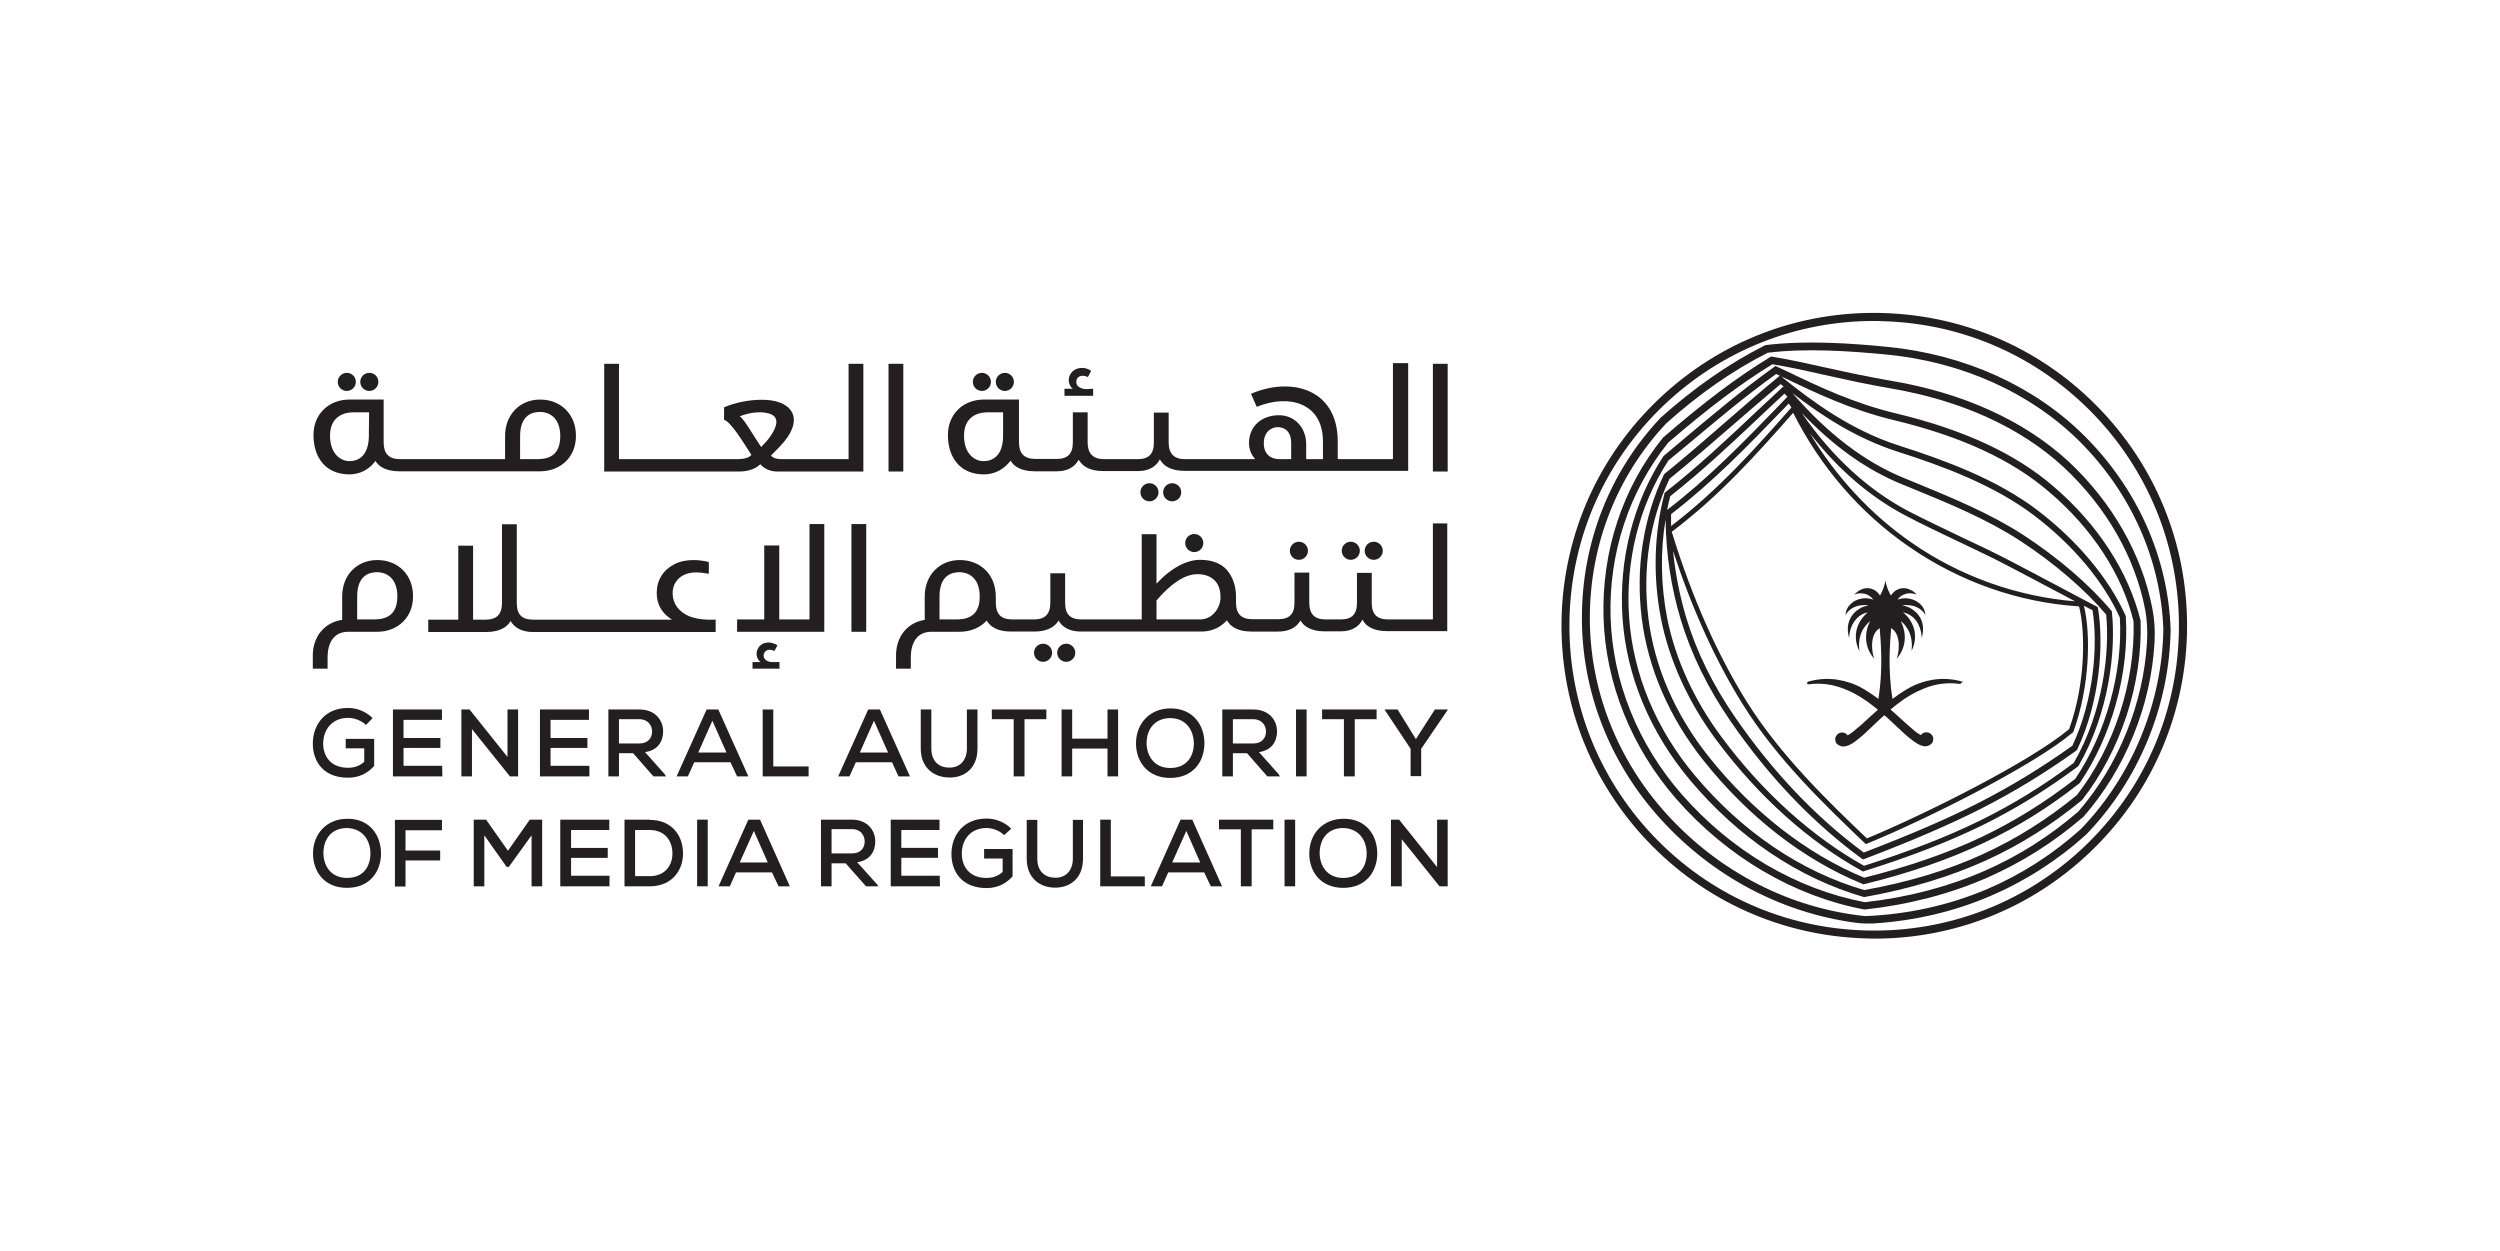 <?xml version="1.0" encoding="UTF-8"?>
<svg xmlns="http://www.w3.org/2000/svg" xmlns:xlink="http://www.w3.org/1999/xlink" version="1.1" id="Layer_1" x="0px" y="0px" viewBox="0 0 1132.5 566.9" style="enable-background:new 0 0 1132.5 566.9;" xml:space="preserve">
<style type="text/css">
	.st0{fill:#FFFFFF;}
	.st1{fill:#231F20;}
</style>
<rect y="0" class="st0" width="1132.5" height="566.9"></rect>
<g>
	<g>
		<g>
			<path class="st1" d="M889,308.8c-3.4-1-7.9-1.7-13.3-0.9c-1.9,0.3-3.9,0.8-5.9,1.5c-0.2,0.1-0.4,0.1-0.6,0.2     c-1.1,0.4-2.1,0.9-3.2,1.4c-0.9,0.5-1.8,1-2.7,1.5c-2,1.2-4,2.6-6,4.1c-2.2-13.4-1.1-25.9-0.6-32c0,0,0-0.1,0.1,0     c4.7,3,3.4,11.4,2.4,13.7c0,0,0.1,0.1,0.1,0c5.9-7,3-14.7,1.8-16.7c0,0,0-0.1,0.1-0.1c0.9,0.7,1.6,1.4,2.1,2.2     c1.8,2.3,2.5,4.9,2.7,7.1c0.1,1.2,0.1,2.3,0,3.2c0,0.2,0,0.5-0.1,0.7c0,0,0,0,0.1,0l0,0c1.6-3.1,2.4-7.9,0-12.5     c-0.6-1.2-1.5-2.5-2.7-3.7c-0.3-0.3-0.7-0.7-1.1-1v-0.1c0.4,0.1,0.7,0.2,1,0.3c1,0.3,1.9,0.8,2.7,1.4c1.8,1.3,3,3.1,3.7,5.1     c0.6,1.6,0.9,3.2,0.9,4.6c0,0.1,0.1,0.1,0.1,0c1.1-4.1,0.4-7.2-1-9.4c-1-1.6-2.4-2.8-3.7-3.6c-0.9-0.6-1.9-1-2.7-1.2     c-0.5-0.1-0.9-0.2-1.3-0.3c-0.1,0,0-0.1,0-0.1c0.4,0,0.9-0.1,1.3-0.1c1,0,1.9,0.1,2.7,0.2c1.6,0.3,2.8,0.9,3.7,1.5     c1.5,1,2.3,2.2,2.5,2.7h0.1c-0.2-2.2-1.2-3.9-2.6-5.1c-1.1-0.9-2.4-1.6-3.7-2c-0.9-0.2-1.8-0.4-2.7-0.4c-1.2,0-2.4,0.2-3.4,0.6     c0,0-0.1,0-0.1-0.1c0.9-1.3,2.1-2,3.4-2.4c0.9-0.3,1.8-0.4,2.7-0.3c0.8,0.1,1.6,0.2,2.2,0.5c0,0,0.1,0,0.1-0.1     c-0.7-0.8-1.4-1.4-2.3-1.8c-0.9-0.5-1.8-0.8-2.7-0.9c-2.4-0.3-4.8,0.7-6.5,3.2h-0.1c-0.3-0.6-0.6-1.2-0.9-1.8     c-0.7-1.5-1.2-3.2-1.5-4.9c-0.3,1.7-0.8,3.4-1.5,4.9c-0.3,0.6-0.6,1.3-0.9,1.8h-0.1c-1.6-2.5-4.1-3.5-6.5-3.2     c-0.9,0.1-1.8,0.4-2.7,0.9c-0.8,0.5-1.6,1.1-2.3,1.8c0,0,0,0.1,0.1,0.1c0.6-0.3,1.4-0.5,2.2-0.5c0.9,0,1.8,0,2.7,0.3     c1.3,0.4,2.5,1.2,3.4,2.4c0,0,0,0.1-0.1,0.1c-1-0.4-2.2-0.6-3.4-0.6c-0.9,0-1.8,0.1-2.7,0.4c-1.4,0.4-2.7,1-3.7,2     c-1.4,1.2-2.4,2.9-2.6,5.1c0,0.1,0.1,0.1,0.1,0c0.3-0.5,1-1.7,2.5-2.7c0.9-0.6,2.2-1.2,3.7-1.5c0.8-0.1,1.7-0.2,2.7-0.2     c0.4,0,0.8,0,1.3,0.1c0.1,0,0.1,0.1,0,0.1c-0.4,0-0.8,0.1-1.3,0.3c-0.8,0.2-1.8,0.6-2.7,1.2c-1.4,0.8-2.7,2-3.7,3.6     c-1.4,2.3-2.1,5.4-1,9.4c0,0.1,0.1,0,0.1,0c0-1.4,0.3-3.1,0.9-4.6c0.7-1.9,1.9-3.7,3.7-5.1c0.8-0.6,1.7-1.1,2.7-1.4     c0.3-0.1,0.7-0.2,1-0.3c0,0,0.1,0,0,0.1c-0.4,0.3-0.7,0.7-1.1,1c-1.2,1.2-2,2.4-2.7,3.7c-2.4,4.6-1.6,9.4,0,12.5l0,0h0.1     c0-0.2,0-0.5-0.1-0.7c-0.1-0.9-0.1-2,0-3.2c0.2-2.2,0.9-4.8,2.7-7.1c0.6-0.8,1.3-1.5,2.1-2.2c0,0,0.1,0,0.1,0.1     c-1.2,2-4.1,9.7,1.8,16.7h0.1c-1-2.4-2.3-10.7,2.4-13.7h0.1c0.5,6.1,1.6,18.6-0.6,32c-2-1.5-4-2.9-6-4.1c-0.9-0.5-1.8-1-2.7-1.5     c-1.1-0.5-2.1-1-3.2-1.4c-0.2-0.1-0.4-0.1-0.6-0.2c-2.1-0.7-4.1-1.2-6-1.5c-5.4-0.8-9.9-0.1-13.3,0.9c-0.3,0.1-0.5,0.3-0.5,0.6     c0,0.4,0.3,0.7,0.7,0.6c4.6-0.6,9-0.2,13,1c2.1,0.6,4,1.4,6,2.3c1.3,0.6,2.5,1.3,3.7,2c0.9,0.5,1.8,1.1,2.7,1.7     c2.1,1.4,4.1,3,6,4.5c-2.1,1.9-4.2,3.7-6,5.4c-0.9,0.9-1.8,1.7-2.7,2.4c-1.4,1.2-2.7,2.3-3.7,3c-0.5,0.3-0.9,0.6-1.3,0.8     c-0.7-0.9-1.9-1.5-3.2-1.2c-0.6,0.1-1.1,0.4-1.5,0.8s-0.7,0.9-0.9,1.5c-0.2,1,0.2,2.3,0.6,2.7c0.1,0.1,0.2,0.2,0.3,0.2     c1.7,1.5,3.7,1.3,6,0.1c1.2-0.6,2.4-1.5,3.7-2.6c0.9-0.7,1.8-1.5,2.7-2.3c2.3-2.1,4.7-4.5,7.4-7c0.5-0.4,1-0.9,1.5-1.3     c0.5,0.4,1,0.9,1.5,1.3c2.7,2.5,5.2,4.9,7.4,6.9c0.9,0.8,1.8,1.6,2.7,2.3c1.3,1.1,2.6,2,3.7,2.6c2.3,1.2,4.3,1.4,5.9-0.1     c0.1-0.1,0.2-0.2,0.3-0.2c0.4-0.4,0.8-1.7,0.6-2.7c-0.1-0.6-0.5-1.1-0.9-1.5s-0.9-0.7-1.5-0.8c-1.3-0.3-2.5,0.3-3.2,1.2     c-0.4-0.2-0.8-0.5-1.3-0.8c-1.1-0.7-2.3-1.8-3.7-3c-0.8-0.7-1.7-1.5-2.7-2.4c-1.8-1.7-3.9-3.5-6-5.4c1.9-1.6,3.9-3.1,6-4.6     c0.9-0.6,1.8-1.2,2.7-1.7c1.2-0.7,2.5-1.4,3.7-2c1.9-0.9,3.9-1.7,5.9-2.3c4-1.2,8.4-1.6,13-1c0.4,0.1,0.7-0.2,0.7-0.6     C889.4,309.2,889.3,308.9,889,308.8"></path>
			<g>
				<path class="st1" d="M858.6,187.2c-18.8-4.5-34.8-12.1-48.9-18.9l-5.4-2.5l-0.7,0.5c-14.4,10.3-27.9,21.7-42.2,33.7l-7.6,6.4      l-0.3,0.3c-13.7,21-20.3,47-18.5,73.2c1.8,26.3,12.4,51.7,30.5,73.4c21.9,26.1,49.1,44.4,78.6,53l0.4,0.1l0.4-0.1      c20.5-3.7,38.3-9.1,54.7-16.5c15.6-7.1,29.7-16,43.6-27.4c17.5-22.4,27.4-52.6,26.5-81.2c-5.4-22.1-19.4-43.7-39.4-60.8      C912.9,205.4,889.5,194.6,858.6,187.2z M757,232.9c18.9-14.5,34.8-31,50.2-46.9l3.1-3.2c0.4,0.6,0.8,1.2,1.2,1.8      c-16.2,18.4-33,37.3-54.5,53.7C757,236.5,757,234.7,757,232.9z M937.3,330.3c-17.8,14.9-65.1,38.5-91.6,49.5      c-17.5-16.7-39.1-37.5-54.4-61.9c-13.4-21.5-24.9-47.4-34-77c21.8-16.4,38.7-35.4,55-53.9c12.3,24.5,30.4,45.5,52.7,60.8      c22.9,15.8,49.4,25.1,76.8,26.9C944.6,285.4,945,309.1,937.3,330.3z M789.5,319.1C805,344,827,365,844.7,381.9l0.5,0.5l0.7-0.3      c26.7-10.9,75.2-35.2,93.1-50.3l0.2-0.2l0.1-0.3c7.4-20.4,7.9-44.2,4.7-56.9c1.3,0.7,2.6,1.4,3.9,2c2.5,15.6,0.7,40.5-9.1,61.4      c-14.2,10.1-27.8,18.4-42.9,26.1c-14,7.1-30,14-51.6,22.3c-21.6-15.9-41.1-36.4-58.1-61c-10.3-14.9-17.8-30.2-22.4-45.6      c-2.9-9.8-4.9-19.8-5.9-30C766.6,276.1,777.2,299.4,789.5,319.1z M866.2,246c-18.7-12.9-34.5-30-46.3-49.7      c12.6,16.2,27.1,28.7,43.2,37.2c7.8,4.1,16,8,24,11.8c7.1,3.4,14.4,6.8,21.3,10.4c8.3,4.3,16.3,8.6,23.9,12.6      c2.6,1.4,5.2,2.7,7.7,4.1C913.7,270.2,888.2,261.2,866.2,246z M805.4,184.2C790,200.1,774,216.6,755.2,231      c0.4-2.1,0.9-4.2,1.4-6.2c14.8-11.7,28.1-24.2,41-36.4c3.6-3.4,7.2-6.8,10.8-10.1c0.4,0.5,0.8,0.9,1.3,1.4L805.4,184.2z       M754.5,235.3c0.2,15.3,2.4,30.4,6.8,45.1c4.7,15.7,12.3,31.3,22.7,46.4c17.3,25.1,37.3,46,59.3,62.1l0.6,0.4l0.7-0.2      c22-8.4,38.2-15.4,52.5-22.6c15.3-7.8,29.1-16.2,43.5-26.5l0.4-0.5c10.3-21.8,12.1-47.8,9.4-63.9l-0.1-0.6l-0.6-0.3      c-5.1-2.6-10.4-5.5-16.1-8.5c-7.6-4-15.6-8.3-23.9-12.6c-7-3.6-14.3-7.1-21.4-10.4c-7.9-3.8-16.1-7.7-23.9-11.7      c-18.3-9.7-34.5-24.6-48.2-44.4c14.4,15.1,29.3,25.7,45.2,32.2l4.4,1.8c16.9,6.9,34.3,14.1,49.2,23.8      c15.5,10.1,29.3,22,39.1,33.5c1.6,16.5-1.2,43.9-14.7,67.2c-14,10.5-27.6,18.8-42.8,26.3c-14.8,7.2-31.4,13.7-52.2,20.3      c-23.6-13.2-45.8-33.2-64.3-58c-12.7-17-21.2-35.7-24.9-54.3C752.3,264.8,752.1,249.7,754.5,235.3z M807.6,175.3      c-4,3.7-7.9,7.4-11.9,11.1c-12.9,12.2-26.3,24.8-41.2,36.5l-0.4,0.3l-0.1,0.4c-4.7,17.9-5.3,37.5-1.6,56.5      c3.7,18.9,12.4,38.1,25.3,55.4c18.9,25.3,41.6,45.7,65.7,59l0.5,0.3l0.6-0.2c21.3-6.7,38.2-13.3,53.2-20.6      c15.4-7.6,29.2-16.1,43.5-26.7l0.4-0.4c14-24.2,16.9-52.6,15.1-69.6v-0.4l-0.3-0.3c-9.9-11.8-24.1-24-39.9-34.3      c-15.1-9.8-32.7-17-49.7-24l-4.4-1.8c-17.8-7.3-34.3-19.9-50.4-38.4c13.1,10.1,28.7,20.4,47.6,26.5c20.4,6.5,43.7,15.1,62,29      c17.6,13.4,31.3,29.8,38.7,46.2c1.4,24.5-6.3,52.4-20.2,73c-13.6,10.6-27.6,19.3-42.7,26.5c-15.3,7.2-32.6,13.2-52.9,18.3      c-26.1-10.8-50.5-29.8-70.5-54.9c-15.2-19.1-24.6-40.8-27.3-62.9s0.6-43.9,9.6-62.9c9.6-7.8,18.8-15.8,27.8-23.6      c7.7-6.7,15-13,22.5-19.3c0.5,0.4,1,0.8,1.4,1.1L807.6,175.3z M966.5,281.5c0.8,27.6-8.9,57.1-25.7,78.7      c-13.4,11-27.4,19.8-42.7,26.8c-16,7.3-33.5,12.6-53.6,16.2c-28.8-8.4-55.3-26.4-76.7-51.9c-17.7-21.1-28-45.9-29.8-71.6      c-1.8-25.5,4.5-50.7,17.8-71.1l7.5-6.2c14-11.7,27.2-22.9,41.3-33l1.7,0.8l-0.8,0.6c-7.9,6.5-15.8,13.4-23.5,20.1      c-9,7.8-18.2,15.9-27.9,23.7l-0.4,0.5c-9.3,19.6-12.8,42.1-10,64.9c2.8,22.6,12.4,44.9,27.9,64.4c20.4,25.7,45.4,45.1,72.1,56      l0.4,0.2l0.5-0.1c20.7-5.1,38.3-11.2,53.9-18.6c15.4-7.3,29.6-16.1,43.4-27l0.3-0.3c14.4-21.1,22.4-50,20.8-75.2l-0.1-0.5      c-7.6-16.9-21.7-33.8-39.7-47.6c-18.6-14.2-42.2-22.8-62.8-29.4c-21.6-6.9-38.9-19.6-53.1-31l-0.3-0.3l1.3,0.6      c14.2,6.8,30.4,14.5,49.5,19.1c30.4,7.3,53.4,17.9,70.3,32.4C947.7,239.3,961.4,260.3,966.5,281.5z"></path>
				<path class="st1" d="M856.7,172.5c-10.5-1.8-20.3-3.9-29.7-6c-8.6-1.9-16.7-3.7-24.1-4.9l-0.6-0.1l-0.5,0.3      c-14.9,9.1-29.8,20.3-48.3,36.3l-0.2,0.2c-18.3,22.6-27.8,51.5-26.9,81.5c0.9,29.7,12.7,59,33.1,82.3c23,26.2,53.2,43.9,85,49.9      h0.2h0.2c20-2.2,38.7-7.1,55.5-14.5c15.8-7,29.9-15.9,43.5-27.6c18.8-21.5,30.5-50.2,32.1-78.9c0.3-5.3,0-10.5-1-15.4      c-4.7-24.4-18.1-48-37.9-66.5C917.2,190.7,889.4,178,856.7,172.5z M972.6,290.8c-1.6,28-13,56-31.1,76.8      c-13.1,11.3-27,20.1-42.5,26.9c-16.4,7.2-34.7,12-54.2,14.2c-31.1-5.9-60.5-23.2-82.9-48.8c-20-22.8-31.4-51.3-32.3-80.2      c-0.9-29.1,8.4-57.2,26.1-79.2c18.1-15.6,32.7-26.6,47.2-35.5c7.2,1.2,15.1,2.9,23.4,4.8c9.5,2.1,19.3,4.3,29.9,6.1      c32.1,5.4,59.3,17.8,78.7,35.8c19.3,18,32.4,40.9,36.9,64.7C972.6,280.9,972.9,285.8,972.6,290.8z"></path>
				<path class="st1" d="M854.7,157.1c-16-1.6-36.7-3-54.7-0.8l-0.6,0.2c-16.1,8.1-31.9,19.1-47.1,32.7l-0.1,0.1      c-22.9,24.3-35.5,56.3-35.6,90.2c-0.1,33.8,12.7,66.4,35.9,91.8c23.5,25.8,54.6,42.2,88.1,46.7c2.8,0.4,5.6,0.4,8.4,0.3      c18.4-1.2,36-5.3,52.4-12.3c15.9-6.8,30.5-16.1,43.6-27.9c23.9-24.7,37.8-58.5,38.3-92.9c-1.1-32.5-14.9-63.6-38.9-87.6      C921.7,174.9,889.9,160.5,854.7,157.1z M942.6,375.6c-12.7,11.4-27,20.6-42.5,27.2c-17.2,7.3-35.8,11.4-55.1,12.2      c-34-3.5-65.9-19.8-89.8-46c-22.6-24.8-35.1-56.6-35-89.4c0.1-33,12.3-64.1,34.6-87.8c14.8-13.3,30.3-24.1,46-32      c17.7-2.2,37.9-0.7,53.7,0.8c34.3,3.3,65.4,17.3,87.6,39.4c23.4,23.4,36.8,53.7,37.9,85.2C979.4,318.6,965.8,351.6,942.6,375.6z      "></path>
				<path class="st1" d="M952,186.1c-26-27.5-61.2-43.2-99-44.3c-37.9-1.1-73.8,12.7-101.3,38.7s-43.2,61.2-44.3,99      c-1,37.8,12.7,73.8,38.7,101.3s61.2,43.2,99,44.3c1.3,0,2.7,0.1,4,0.1c36.4,0,70.8-13.7,97.3-38.8c27.5-26,43.2-61.2,44.3-99      C991.7,249.5,978,213.6,952,186.1z M987,287.3c-1,36.9-16.3,71.1-43.1,96.5c-26.8,25.3-61.8,38.7-98.7,37.7      s-71.1-16.3-96.5-43.1c-25.3-26.8-38.7-61.8-37.7-98.7s16.3-71.1,43.1-96.5c25.8-24.4,59.4-37.8,94.8-37.8c1.3,0,2.6,0,3.9,0.1      c36.9,1,71.1,16.3,96.5,43.1C974.6,215.4,988,250.4,987,287.3z"></path>
			</g>
		</g>
	</g>
	<g>
		<g>
			<path class="st1" d="M165.8,328.4c-2.2-2.1-5.4-3.2-8.2-3.2c-7.1,0-11.2,5.3-11.2,11.7c0,5.5,3.3,10.9,11.2,10.9     c2.6,0,5-0.6,7.4-2.7V339h-8.4v-4.3h12.9V347c-3,3.3-6.8,5.3-11.9,5.3c-11.1,0-15.9-7.4-15.9-15.4c0-8.7,5.6-16.2,15.9-16.2     c4,0,8.1,1.5,11.2,4.6L165.8,328.4z"></path>
			<path class="st1" d="M200.4,351.7H178c0-10.1,0-20.2,0-30.3h22.2v4.7h-17.4v8.2h16.7v4.5h-16.7v8.1h17.5L200.4,351.7L200.4,351.7     z"></path>
			<path class="st1" d="M229.9,342.9v-21.5h4.8v30.3H231l-17.2-21.4v21.4H209v-30.3h3.7L229.9,342.9z"></path>
			<path class="st1" d="M267,351.7h-22.4c0-10.1,0-20.2,0-30.3h22.2v4.7h-17.4v8.2h16.7v4.5h-16.7v8.1H267V351.7z"></path>
			<path class="st1" d="M301.7,351.7H296l-9.2-10.5h-6.4v10.5h-4.8v-30.3c4.7,0,9.4,0,14.1,0c7,0,10.7,4.8,10.7,9.9     c0,4.3-2.2,8.6-8.2,9.4l9,10.1L301.7,351.7z M280.4,325.8v11h9.2c4,0,5.8-2.6,5.8-5.4c0-2.7-1.8-5.6-5.8-5.6H280.4z"></path>
			<path class="st1" d="M330.9,345.3h-16.4l-2.9,6.4h-5.1l13.6-30.3h5.3l13.6,30.3h-5.1L330.9,345.3z M322.7,326.5l-6.4,14.4h12.8     L322.7,326.5z"></path>
			<path class="st1" d="M350.3,321.4v25.8h16v4.5h-20.8v-30.3H350.3z"></path>
			<path class="st1" d="M404.1,345.3h-16.4l-2.9,6.4h-5.1l13.6-30.3h5.3l13.6,30.3H407L404.1,345.3z M395.9,326.5l-6.4,14.4h12.8     L395.9,326.5z"></path>
			<path class="st1" d="M442.8,321.4v17.7c0,8.9-5.9,13.4-13.2,13.1c-6.7-0.2-12.5-4.5-12.5-13.1v-17.7h4.8v17.7     c0,5.5,3.2,8.5,7.7,8.6c4.8,0.3,8.4-2.9,8.4-8.6v-17.7H442.8z"></path>
			<path class="st1" d="M459.2,325.8h-9.9v-4.4c8.7,0,16,0,24.7,0v4.4h-9.9v25.9h-4.9L459.2,325.8L459.2,325.8z"></path>
			<path class="st1" d="M501.7,351.7v-12.6h-16v12.6h-4.8v-30.3h4.8v13.2h16v-13.2h4.8v30.3H501.7z"></path>
			<path class="st1" d="M545.6,336.7c0,8.2-5,15.7-15.5,15.7s-15.5-7.7-15.5-15.6c0-9.2,6.4-15.9,15.6-15.9     C540.5,320.9,545.6,328.5,545.6,336.7z M530.1,347.9c7.5,0,10.7-5.3,10.7-11.1c0-5.6-3.2-11.4-10.6-11.5c-7,0-10.8,4.9-10.8,11.5     C519.5,342.1,522.6,347.9,530.1,347.9z"></path>
			<path class="st1" d="M579.8,351.7h-5.7l-9.2-10.5h-6.4v10.5h-4.8v-30.3c4.7,0,9.4,0,14.1,0c7,0,10.7,4.8,10.7,9.9     c0,4.3-2.2,8.6-8.2,9.4l9,10.1L579.8,351.7z M558.5,325.8v11h9.2c4,0,5.8-2.6,5.8-5.4c0-2.7-1.8-5.6-5.8-5.6H558.5z"></path>
			<path class="st1" d="M587.1,351.7v-30.3h4.8v30.3H587.1z"></path>
			<path class="st1" d="M608.8,325.8h-9.9v-4.4c8.7,0,16,0,24.7,0v4.4h-9.9v25.9h-4.9L608.8,325.8L608.8,325.8z"></path>
			<path class="st1" d="M641.4,334.8l8.6-13.4h5.8v0.2l-12,17.6v12.4H639v-12.4l-11.7-17.6v-0.2h5.8L641.4,334.8z"></path>
			<path class="st1" d="M172.6,386.6c0,8.1-5,15.6-15.4,15.6c-10.5,0-15.4-7.6-15.4-15.5c0-9.2,6.4-15.8,15.5-15.8     C167.5,370.8,172.6,378.4,172.6,386.6z M157.2,397.7c7.5,0,10.6-5.3,10.6-11.1c0-5.6-3.2-11.3-10.6-11.5c-7,0-10.7,4.9-10.7,11.5     C146.6,392,149.7,397.7,157.2,397.7z"></path>
			<path class="st1" d="M178.9,401.5v-30.1h21.3v4.7h-16.5v9.2h15.7v4.5h-15.7v11.8h-4.8V401.5z"></path>
			<path class="st1" d="M240.8,378.4l-10.3,14.3h-1l-10.1-14.3v23.1h-4.8v-30.2c1.9,0,3.7,0,5.6,0l9.9,14.1l9.9-14.1h5.6v30.2h-4.8     L240.8,378.4L240.8,378.4z"></path>
			<path class="st1" d="M276.1,401.5h-22.3c0-10,0-20.1,0-30.2H276v4.7h-17.3v8.1h16.6v4.5h-16.6v8.1h17.4V401.5z"></path>
			<path class="st1" d="M294.3,371.4c10.3,0,15,7.4,15.1,14.8c0.2,7.6-4.6,15.3-15.1,15.3c-3.6,0-7.8,0-11.4,0v-30.2h11.4V371.4z      M287.7,396.9h6.6c7.4,0,10.5-5.4,10.3-10.7c-0.1-5.1-3.2-10.2-10.3-10.2h-6.6V396.9z"></path>
			<path class="st1" d="M315.8,401.5v-30.2h4.8v30.2H315.8z"></path>
			<path class="st1" d="M349.7,395.2h-16.3l-2.8,6.3h-5.1l13.5-30.2h5.3l13.5,30.2h-5.1L349.7,395.2z M341.5,376.4l-6.4,14.3h12.7     L341.5,376.4z"></path>
			<path class="st1" d="M397.9,401.5h-5.6l-9.2-10.4h-6.4v10.4h-4.8v-30.2c4.7,0,9.3,0,14,0c7,0,10.6,4.8,10.6,9.9     c0,4.3-2.2,8.5-8.2,9.4l9,10L397.9,401.5z M376.7,375.7v10.9h9.2c4,0,5.8-2.5,5.8-5.4c0-2.7-1.8-5.6-5.7-5.6h-9.3V375.7z"></path>
			<path class="st1" d="M425.8,401.5h-22.3c0-10,0-20.1,0-30.2h22.1v4.7h-17.3v8.1h16.6v4.5h-16.6v8.1h17.4L425.8,401.5L425.8,401.5     z"></path>
			<path class="st1" d="M454.9,378.3c-2.2-2.1-5.3-3.2-8.1-3.2c-7.1,0-11.2,5.3-11.1,11.7c0,5.5,3.3,10.9,11.1,10.9     c2.6,0,5-0.6,7.4-2.7v-6.1h-8.4v-4.3h12.9V397c-3,3.3-6.8,5.3-11.8,5.3c-11.1,0-15.9-7.4-15.9-15.4c0-8.7,5.6-16.1,15.9-16.1     c4,0,8.1,1.5,11.2,4.6L454.9,378.3z"></path>
			<path class="st1" d="M490.6,371.4V389c0,8.9-5.9,13.3-13.1,13.1c-6.7-0.2-12.4-4.5-12.4-13.1v-17.6h4.8V389     c0,5.5,3.2,8.4,7.7,8.6c4.8,0.3,8.4-2.9,8.4-8.6v-17.6H490.6z"></path>
			<path class="st1" d="M503.2,371.4V397h15.4v4.5h-20.2v-30.2h4.8V371.4z"></path>
			<path class="st1" d="M545.5,395.2h-16.3l-2.8,6.3h-5.1l13.5-30.2h5.3l13.5,30.2h-5.1L545.5,395.2z M537.4,376.4l-6.4,14.3h12.7     L537.4,376.4z"></path>
			<path class="st1" d="M562.1,375.7h-9.9v-4.4c8.7,0,16,0,24.6,0v4.4H567v25.8h-4.9V375.7z"></path>
			<path class="st1" d="M581.9,401.5v-30.2h4.8v30.2H581.9z"></path>
			<path class="st1" d="M623.9,386.6c0,8.1-5,15.6-15.4,15.6c-10.5,0-15.4-7.6-15.4-15.5c0-9.2,6.4-15.8,15.5-15.8     C618.9,370.8,623.9,378.4,623.9,386.6z M608.5,397.7c7.5,0,10.6-5.3,10.6-11.1c0-5.6-3.2-11.3-10.6-11.5c-7,0-10.7,4.9-10.7,11.5     C597.9,392,601,397.7,608.5,397.7z"></path>
			<path class="st1" d="M651,392.8v-21.5h4.8v30.2h-3.7L635,380.2v21.3h-4.9v-30.2h3.7L651,392.8z"></path>
		</g>
		<g>
			<g>
				<g>
					<path class="st1" d="M631,164.8V208h-25v-8c0-24.3-21.7-29.3-39.3-21.6l2.6,5.9c14.3-5.9,30-2,30,15.7v8h-7.6v-6.8       c0-7.5-5.2-13.1-12.3-13.1c-8,0-13.6,5.1-13.6,12.6c0,2.8,1,5.3,2.8,7.3h-31.8c-4.9,0-7.4-2.4-7.4-7.6v-13.5h-6.7v13.6       c0,2.6-0.6,4.5-1.8,5.7s-3,1.8-5.5,1.8h-15.5c-4.9-0.1-7.2-2.7-7.2-7.6v-13.6H486v13.6c0,2.6-0.6,4.5-1.8,5.7       c-1.2,1.2-3,1.8-5.5,1.8h-9.9c-4.9-0.1-7.2-2.5-7.2-7.6V181h-15.9c-9.2,0-16.3,6.4-16.3,16.1c0,10.1,5.5,17.8,16.3,17.8       c5,0,9.2-2.4,12.1-6.2c0.1,0.2,0.3,0.5,0.4,0.6c1.1,1.6,3.9,4.2,10.5,4.2h10c4.7,0,8.1-1.8,9.9-5.2c0.2,0.3,0.6,0.8,0.7,0.9       c1.1,1.6,3.9,4.2,10.5,4.2h15.7c4.7,0,8.2-1.9,9.9-5.3c0.1,0.1,0.6,0.9,0.7,1c1.1,1.6,3.9,4.2,10.5,4.2h101.3v-48.8H631V164.8z        M454.4,197.3c0,9.8-5.3,11.6-8.9,11.6s-8.8-2.9-8.8-11.6c0-8.7,6.5-10.5,10.3-10.5h7.4V197.3z M584.9,208h-5.3       c-3.8,0-7.1-2.1-7.1-7.2c0-5.6,3.9-7.3,6.2-7.3c2.2,0,6.2,0.9,6.2,7.3L584.9,208L584.9,208z"></path>
				</g>
				<g>
					<rect x="649.1" y="164.8" class="st1" width="6.7" height="48.8"></rect>
				</g>
				<path class="st1" d="M495.2,176.1v3.2h-13v-3.2c1.3,0,2.6,0,3.8,0c-1-0.7-1.6-1.9-1.8-3.1c-0.2-1.2,0.1-2.5,0.7-3.5      s1.5-1.9,2.6-2.3c1.1-0.5,2.3-0.6,3.5-0.5c1,0.1,2.3,0.6,3.3,1.3l-1.5,2.8c-1.2-0.6-2.7-0.8-3.7-0.3c-0.7,0.3-1.2,0.9-1.4,1.6      c-0.2,0.7-0.2,1.5,0.1,2.1c0.6,1.2,2,1.8,3.3,2S493.8,176.1,495.2,176.1z"></path>
				<g>
					<g>
						<rect x="385.7" y="237.4" class="st1" width="6.7" height="48.8"></rect>
					</g>
					<g>
						<polygon class="st1" points="366.7,237.4 366.7,280.6 353,280.6 353,247.1 346.2,247.1 346.2,280.6 333.9,280.6 333.9,286.2         343.6,286.2 343.6,286.2 350.4,286.2 350.4,286.2 373.4,286.2 373.4,237.4       "></polygon>
						<path class="st1" d="M170.9,253.7c-9.2,0-15.9,6.8-15.9,16.5v10.6c-7.8,1.1-13.3,7.4-13.3,16.1v6h6.7v-5        c0-9.9,5.7-11.7,9.1-11.7h2.5h10.8c9.2,0,16.3-6.3,16.3-16C187.2,260.5,180.4,253.7,170.9,253.7z M169.2,280.6h-7.4v-10.4        c0-9.9,5.9-11,9.1-11c3.3,0,9.1,1.9,9.1,11C180,280,173.1,280.6,169.2,280.6z"></path>
						<path class="st1" d="M312.3,279.2c-2.4-1-4.2-2.4-5.6-4.2c-1.3-1.8-2-3.9-2-6.2c0-1.8,0.4-3.5,1.3-4.9        c0.8-1.4,2.1-2.6,3.7-3.4s3.5-1.2,5.7-1.2c1.4,0,3.3,0.2,5.7,0.6v-5.3c-2.4-0.6-4.7-0.9-6.9-0.9c-3.3,0-6.2,0.6-8.7,1.9        c-2.5,1.3-4.5,3-5.9,5.3c-1.4,2.2-2.1,4.8-2.1,7.7c0,2.4,0.5,4.6,1.5,6.5s2.5,3.6,4.4,4.9l1,0.7h-0.9h-2.3H297h-55.5        c-2.5,0-4.4-0.6-5.6-1.8c-1.2-1.2-1.8-3.1-1.8-5.8v-35.6h-6.7v35.6c0,5.2-2.4,7.6-7.4,7.6h-5.7v-33.5h-6.7v33.5H194v5.6h26.3        c6.6,0,9.4-2.7,10.5-4.2c0.1-0.1,0.5-0.7,0.5-0.8c1.9,3.3,5.4,5,10.2,5H297h4.2h23v-5.6h-3.8        C317.3,280.6,314.6,280.1,312.3,279.2z"></path>
						<path class="st1" d="M349.3,299.9c-1.2-0.1-2.6-0.7-3.1-1.8c-0.3-0.6-0.4-1.3-0.1-2c0.2-0.6,0.7-1.2,1.3-1.5        c1-0.5,2.4-0.2,3.4,0.3l1.4-2.6c-1-0.6-2.2-1-3.1-1.2c-1.1-0.1-2.2,0-3.3,0.4c-1,0.5-1.9,1.2-2.4,2.2c-0.6,1-0.8,2.2-0.6,3.3        c0.2,1.1,0.8,2.2,1.7,2.9c-1.2,0-2.4,0-3.6,0v3h12.2v-3C351.8,299.9,350.6,300,349.3,299.9z"></path>
					</g>
				</g>
				<g>
					<circle class="st1" cx="520.7" cy="223" r="4.1"></circle>
					<circle class="st1" cx="531" cy="223" r="4.1"></circle>
				</g>
				<g>
					<circle class="st1" cx="444.8" cy="173" r="4.1"></circle>
					<circle class="st1" cx="455.2" cy="173" r="4.1"></circle>
				</g>
				<g>
					<g>
						<path class="st1" d="M384.4,164.8V208h-28.2c-2.3,0-5.7,0.2-6.9-1.7c2.3-2.2,4.6-4.7,5.9-6.2c9.2-11.1,3.2-19.3-10.7-19        c-5.2,0.1-11.1,1.1-16.5,3.4v5.7c2.9,0.7,8.3,9.5,12.4,15.9c-0.9,0.9-2.4,1.9-6.6,1.9h-53.4v-43.2h-6.7v48.8h61.1        c5.4,0,8.3-2,9.6-3.3c1.8,1.9,4.2,3.3,7.7,3.3h39v-48.8L384.4,164.8L384.4,164.8z M344.8,202.5c-3.6-5.3-7.7-12.7-9.7-13.9        c4.3-1.8,10.8-2.7,14.7-0.7c3.9,2.2,0.9,7.4-1.1,10.1C347.8,199.3,346.6,200.7,344.8,202.5z"></path>
					</g>
					<g>
						<rect x="402.5" y="164.8" class="st1" width="6.7" height="48.8"></rect>
					</g>
					<g>
						<path class="st1" d="M244.7,181c-9.2,0-15.9,6.8-15.9,16.5V208H181c-4.9-0.1-7.2-2.5-7.2-7.6V181h-15.5        c-9.2,0-16.3,6.4-16.3,16.1c0,10.1,5.5,17.8,16.3,17.8c4.9,0,9.1-2.4,11.8-6.1c0.1,0.2,0.3,0.4,0.3,0.5        c1.1,1.6,3.9,4.2,10.5,4.2h63.7c9.2,0,16.3-6.3,16.3-16C261,187.9,254.2,181,244.7,181z M167.1,195.5L167.1,195.5v2.2        c-0.2,9.4-5.3,11.2-8.8,11.2c-3.6,0-8.8-2.9-8.8-11.6c0-8.7,6.5-10.5,10.3-10.5h7.4L167.1,195.5L167.1,195.5z M243,208h-7.4        v-10.4c0-9.9,5.9-11,9.1-11c3.3,0,9.1,1.9,9.1,11C253.8,207.4,247.1,208,243,208z"></path>
						<path class="st1" d="M157.1,177.1c2.2,0,4.1-1.8,4.1-4.1s-1.8-4.1-4.1-4.1c-2.2,0-4.1,1.8-4.1,4.1S154.8,177.1,157.1,177.1z"></path>
						<path class="st1" d="M167.3,177.1c2.2,0,4.1-1.8,4.1-4.1s-1.8-4.1-4.1-4.1c-2.2,0-4.1,1.8-4.1,4.1S165.1,177.1,167.3,177.1z"></path>
					</g>
				</g>
				<g>
					<path class="st1" d="M649.1,237.4v43.2h-20.3c-5.1,0-7.4-2.4-7.4-7.6v-13.5h-6.7v13.6c0,2.6-0.6,4.5-1.8,5.7s-3,1.8-5.5,1.8       h-7.1c-4.9-0.1-7.2-2.5-7.2-7.6v-13.6h-6.7V273c0,2.7-0.6,4.5-1.8,5.7s-3,1.8-5.6,1.8h-11.9c-4.9-0.1-7.2-2.5-7.2-7.6V270l0,0       c0-4.3-1.4-8.8-4.3-12c-2.7-2.9-6.7-4.4-12-4.4c-5.9,0-13.1,3.6-19.7,10.8V242h-6.7v38.6h-27.3c-2.5,0-4.4-0.6-5.6-1.8       c-1.2-1.2-1.8-3.1-1.8-5.8v-13.3h-6.7V273c0,5.2-2.4,7.6-7.4,7.6h-10.1c-4.9-0.1-7.2-2.5-7.2-7.6v-2.3c0-0.2,0-0.3,0-0.5       c0-9.7-6.8-16.5-16.3-16.5c-9.2,0-15.9,6.8-15.9,16.5v10.6c-7.7,1.2-13,7.4-13,16.1v6h6.7v-5c0-9.9,5.7-11.7,9.1-11.7h13       c5,0,9.4-1.9,12.3-5.1v0.1c0.1,0.1,0.4,0.6,0.5,0.7c1.1,1.6,3.9,4.2,10.5,4.2h10.5c6.6,0,9.4-2.7,10.5-4.2       c0.1-0.1,0.5-0.7,0.5-0.8c1.9,3.3,5.4,5,10.2,5h54.7c2.7,0,5.3-0.7,7.6-2c1.5-0.9,2.7-1.9,3.8-3.1l0.1,0.2       c0.1,0.1,0.4,0.6,0.5,0.7c1.1,1.6,3.9,4.2,10.5,4.2h12c4.8,0,8.3-1.7,10.2-5c0.1,0.1,0.4,0.6,0.5,0.7c1.1,1.6,3.9,4.2,10.5,4.2       h7.2c4.7,0,8.2-1.9,9.9-5.3c0.1,0.1,0.6,0.9,0.6,1c1.1,1.6,3.9,4.2,10.5,4.2h20.6l0,0h6.7l0,0v-48.8h-6.5V237.4z M433,280.6       h-7.4v-10.4c0-9.9,5.9-11,9.1-11c3.3,0,9.1,1.9,9.1,11C443.9,280,437,280.6,433,280.6z M543.6,280.6h-19.7V272       c6.2-7.3,12.6-11.9,18.5-11.9c3.3,0,5.8,0.9,7.7,2.7c1.9,1.8,2.8,4.4,2.8,7.9C552.8,275.4,549.3,280.6,543.6,280.6z"></path>
					<g>
						<circle class="st1" cx="472.5" cy="295.7" r="4.1"></circle>
						<circle class="st1" cx="483" cy="295.7" r="4.1"></circle>
					</g>
					<g>
						<circle class="st1" cx="611.9" cy="249.5" r="4.1"></circle>
						<circle class="st1" cx="622.3" cy="249.5" r="4.1"></circle>
					</g>
					<g>
						<circle class="st1" cx="588.4" cy="249.5" r="4.1"></circle>
					</g>
					<g>
						<circle class="st1" cx="541" cy="246" r="4.1"></circle>
					</g>
				</g>
			</g>
		</g>
	</g>
</g>
</svg>
